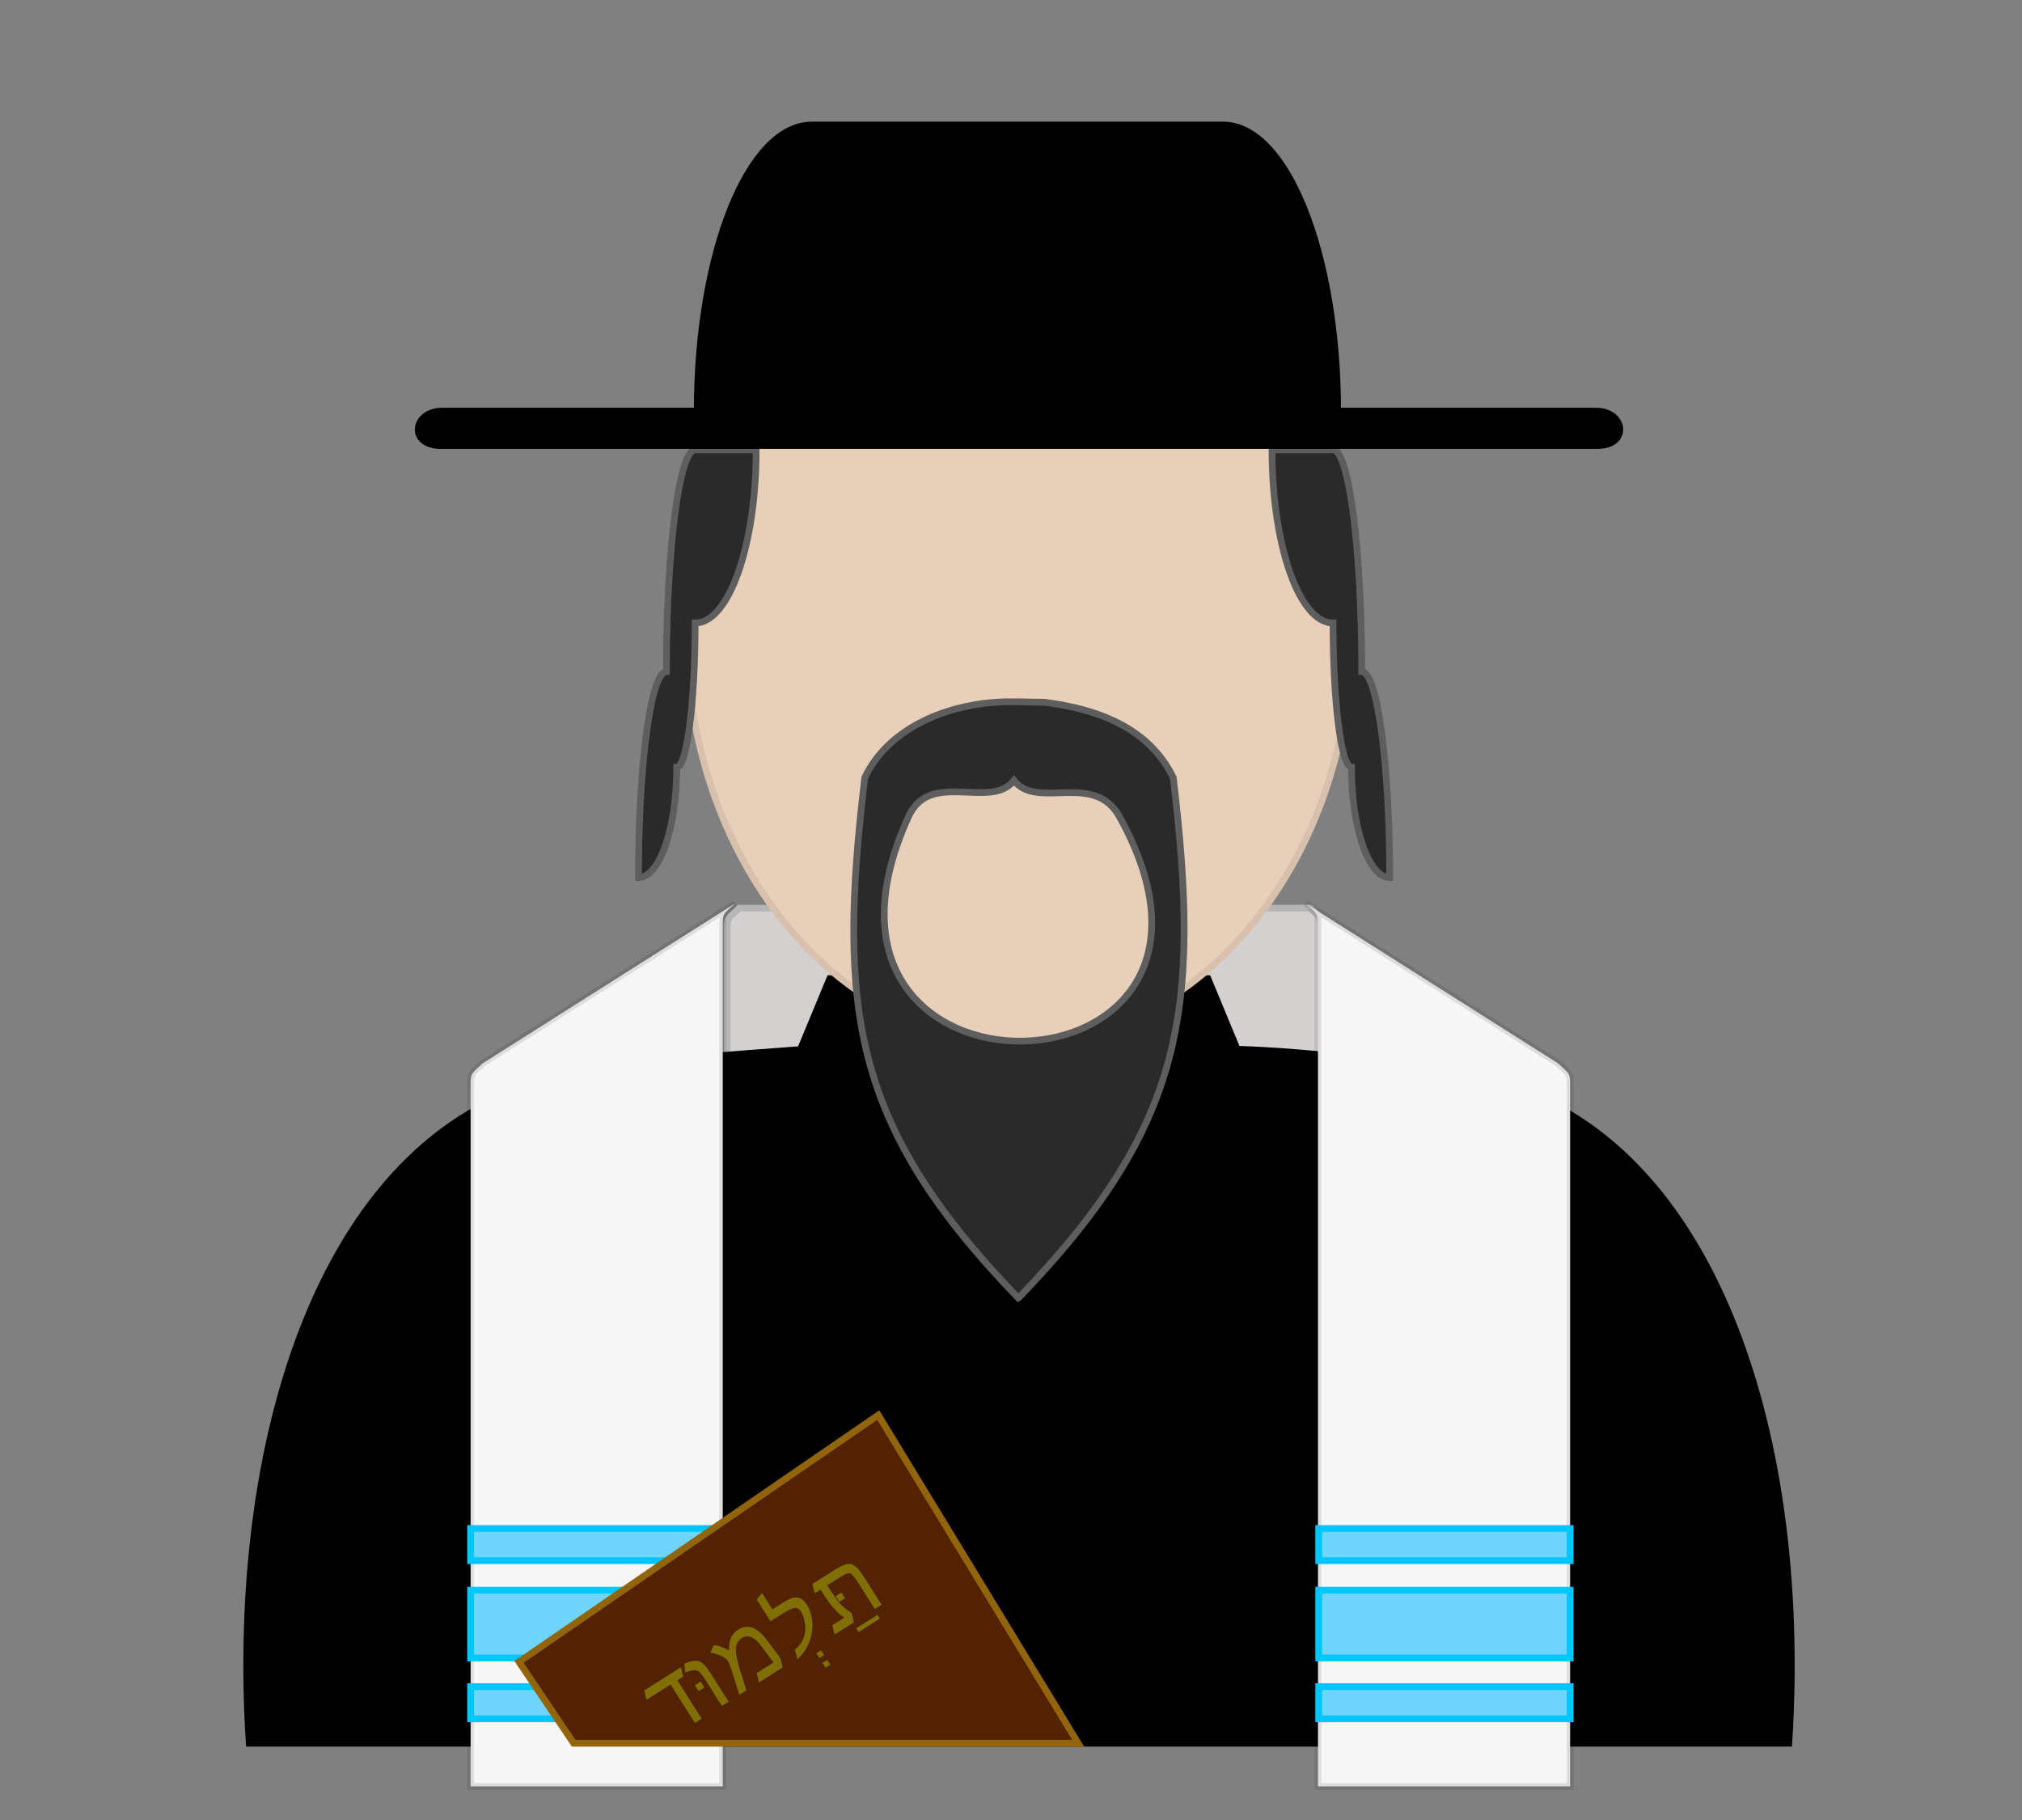 <?xml version="1.0" encoding="UTF-8"?>
<svg version="1.1" xmlns="http://www.w3.org/2000/svg" xmlns:xlink="http://www.w3.org/1999/xlink" x="0" y="0" width="126" height="113.4" viewBox="0, 0, 126, 113.4">
  <rect x="0" y="0" width="126" height="113.4" fill="#808080" stroke="none"/>
  <g id="Figura">
    <g>
      <path d="M82.4,66.44 L82.4,58.026 C82.4,57.206 82.4,57.268 81.645,56.584 L46.064,56.584 C45.31,57.268 45.31,57.206 45.31,58.026 L45.31,66.44 z" fill="#D5D0D0"/>
      <path d="M82.4,66.44 L82.4,58.026 C82.4,57.206 82.4,57.268 81.645,56.584 L46.064,56.584 C45.31,57.268 45.31,57.206 45.31,58.026 L45.31,66.44 z" fill-opacity="0" stroke="#B6B5B5" stroke-width="0.42"/>
    </g>
    <g>
      <path d="M75.269,60.976 L77.092,65.374 C81.871,65.538 86.614,66.157 91.308,67.038 C106.428,69.558 112.728,88.878 111.468,108.618 L15.531,108.618 C14.272,88.878 20.572,69.558 35.692,67.038 C40.349,66.009 45.136,65.763 49.876,65.396 L51.709,60.976 L75.269,60.976 z" fill="#000000"/>
      <path d="M75.269,60.976 L77.092,65.374 C81.871,65.538 86.614,66.157 91.308,67.038 C106.428,69.558 112.728,88.878 111.468,108.618 L15.531,108.618 C14.272,88.878 20.572,69.558 35.692,67.038 C40.349,66.009 45.136,65.763 49.876,65.396 L51.709,60.976 L75.269,60.976 z" fill-opacity="0" stroke="#000000" stroke-width="0.42"/>
    </g>
    <g>
      <path d="M63.5,64.974 C52.053,64.974 42.773,53.447 42.773,39.228 C42.773,25.009 52.053,13.482 63.5,13.482 C74.947,13.482 84.227,25.009 84.227,39.228 C84.227,53.447 74.947,64.974 63.5,64.974 z" fill="#E7CFBA"/>
      <path d="M63.5,64.974 C52.053,64.974 42.773,53.447 42.773,39.228 C42.773,25.009 52.053,13.482 63.5,13.482 C74.947,13.482 84.227,25.009 84.227,39.228 C84.227,53.447 74.947,64.974 63.5,64.974 z" fill-opacity="0" stroke="#D7C1AD" stroke-width="0.42"/>
    </g>
    <path d="M21.222,-7.143 L21.222,-7.143" fill-opacity="0" stroke="#000000" stroke-width="0.42"/>
    <g>
      <path d="M65.042,43.752 C68.319,44.155 71.585,45.312 73.112,48.455 C74.84,62.942 73.808,70.169 63.468,80.874 L63.456,80.88 C53.116,70.175 52.16,62.942 53.888,48.455 C55.315,45.441 58.773,44.005 61.95,43.762 C62.978,43.684 64.011,43.755 65.042,43.752 z M63.184,48.631 C61.735,50.49 57.96,47.924 56.614,50.879 C47.93,69.939 79.91,69.131 69.754,50.879 C68.175,48.042 64.633,50.49 63.184,48.631 z" fill="#2B2A2A"/>
      <path d="M65.042,43.752 C68.319,44.155 71.585,45.312 73.112,48.455 C74.84,62.942 73.808,70.169 63.468,80.874 L63.456,80.88 C53.116,70.175 52.16,62.942 53.888,48.455 C55.315,45.441 58.773,44.005 61.95,43.762 C62.978,43.684 64.011,43.755 65.042,43.752 z M63.184,48.631 C61.735,50.49 57.96,47.924 56.614,50.879 C47.93,69.939 79.91,69.131 69.754,50.879 C68.175,48.042 64.633,50.49 63.184,48.631 z" fill-opacity="0" stroke="#5E5E5E" stroke-width="0.42"/>
    </g>
    <g>
      <path d="M79.265,28.028 C79.265,33.987 80.968,38.818 83.068,38.818 C83.068,43.781 83.582,47.804 84.216,47.804 C84.216,51.601 85.283,54.68 86.6,54.68 C86.6,47.591 85.82,41.844 84.858,41.844 C84.858,34.214 84.057,28.028 83.068,28.028 z" fill="#2B2A2A"/>
      <path d="M79.265,28.028 C79.265,33.987 80.968,38.818 83.068,38.818 C83.068,43.781 83.582,47.804 84.216,47.804 C84.216,51.601 85.283,54.68 86.6,54.68 C86.6,47.591 85.82,41.844 84.858,41.844 C84.858,34.214 84.057,28.028 83.068,28.028 z" fill-opacity="0" stroke="#5E5E5E" stroke-width="0.42"/>
    </g>
    <g>
      <path d="M47.12,28.028 C47.12,33.987 45.417,38.818 43.317,38.818 C43.317,43.781 42.803,47.804 42.169,47.804 C42.169,51.601 41.102,54.68 39.785,54.68 C39.785,47.591 40.565,41.844 41.527,41.844 C41.527,34.214 42.328,28.028 43.317,28.028 z" fill="#2B2A2A"/>
      <path d="M47.12,28.028 C47.12,33.987 45.417,38.818 43.317,38.818 C43.317,43.781 42.803,47.804 42.169,47.804 C42.169,51.601 41.102,54.68 39.785,54.68 C39.785,47.591 40.565,41.844 41.527,41.844 C41.527,34.214 42.328,28.028 43.317,28.028 z" fill-opacity="0" stroke="#5E5E5E" stroke-width="0.42"/>
    </g>
    <g>
      <path d="M99.443,25.616 C101.304,25.616 101.566,27.823 99.443,27.758 L27.557,27.758 C25.434,27.823 25.696,25.616 27.557,25.616 L43.448,25.616 C43.448,15.771 46.642,7.791 50.583,7.791 L76.218,7.791 C80.158,7.791 83.353,15.771 83.353,25.616 z" fill="#000000"/>
      <path d="M99.443,25.616 C101.304,25.616 101.566,27.823 99.443,27.758 L27.557,27.758 C25.434,27.823 25.696,25.616 27.557,25.616 L43.448,25.616 C43.448,15.771 46.642,7.791 50.583,7.791 L76.218,7.791 C80.158,7.791 83.353,15.771 83.353,25.616 z" fill-opacity="0" stroke="#000000" stroke-width="0.42"/>
    </g>
    <g>
      <g>
        <path d="M45.793,56.3 C45.038,56.984 45.038,56.921 45.038,57.741 L45.038,111.308 L29.326,111.308 L29.326,67.694 C29.326,66.875 29.326,66.937 30.081,66.253 z" fill="#F6F6F6"/>
        <path d="M45.793,56.3 C45.038,56.984 45.038,56.921 45.038,57.741 L45.038,111.308 L29.326,111.308 L29.326,67.694 C29.326,66.875 29.326,66.937 30.081,66.253 z" fill-opacity="0" stroke="#000000" stroke-width="0.42" stroke-opacity="0.103"/>
      </g>
      <g>
        <path d="M29.326,99.081 L44.993,99.081 L44.993,103.304 L29.326,103.304 L29.326,99.081 z" fill="#6FD5FF"/>
        <path d="M29.326,99.081 L44.993,99.081 L44.993,103.304 L29.326,103.304 L29.326,99.081 z" fill-opacity="0" stroke="#00C6FF" stroke-width="0.42"/>
      </g>
      <g>
        <path d="M29.326,95.236 L44.993,95.236 L44.993,97.242 L29.326,97.242 L29.326,95.236 z" fill="#6FD5FF"/>
        <path d="M29.326,95.236 L44.993,95.236 L44.993,97.242 L29.326,97.242 L29.326,95.236 z" fill-opacity="0" stroke="#00C6FF" stroke-width="0.42"/>
      </g>
      <g>
        <path d="M29.326,105.089 L44.993,105.089 L44.993,107.095 L29.326,107.095 L29.326,105.089 z" fill="#6FD5FF"/>
        <path d="M29.326,105.089 L44.993,105.089 L44.993,107.095 L29.326,107.095 L29.326,105.089 z" fill-opacity="0" stroke="#00C6FF" stroke-width="0.42"/>
      </g>
    </g>
    <g>
      <g>
        <path d="M81.374,56.3 C82.129,56.984 82.129,56.921 82.129,57.741 L82.129,111.308 L97.841,111.308 L97.841,67.694 C97.841,66.875 97.841,66.937 97.086,66.253 z" fill="#F6F6F6"/>
        <path d="M81.374,56.3 C82.129,56.984 82.129,56.921 82.129,57.741 L82.129,111.308 L97.841,111.308 L97.841,67.694 C97.841,66.875 97.841,66.937 97.086,66.253 z" fill-opacity="0" stroke="#000000" stroke-width="0.42" stroke-opacity="0.103"/>
      </g>
      <g>
        <path d="M97.841,99.081 L82.173,99.081 L82.173,103.304 L97.841,103.304 L97.841,99.081 z" fill="#6FD5FF"/>
        <path d="M97.841,99.081 L82.173,99.081 L82.173,103.304 L97.841,103.304 L97.841,99.081 z" fill-opacity="0" stroke="#00C6FF" stroke-width="0.42"/>
      </g>
      <g>
        <path d="M97.841,95.236 L82.173,95.236 L82.173,97.242 L97.841,97.242 L97.841,95.236 z" fill="#6FD5FF"/>
        <path d="M97.841,95.236 L82.173,95.236 L82.173,97.242 L97.841,97.242 L97.841,95.236 z" fill-opacity="0" stroke="#00C6FF" stroke-width="0.42"/>
      </g>
      <g>
        <path d="M97.841,105.089 L82.173,105.089 L82.173,107.095 L97.841,107.095 L97.841,105.089 z" fill="#6FD5FF"/>
        <path d="M97.841,105.089 L82.173,105.089 L82.173,107.095 L97.841,107.095 L97.841,105.089 z" fill-opacity="0" stroke="#00C6FF" stroke-width="0.42"/>
      </g>
    </g>
    <g>
      <path d="M67.186,108.618 L54.728,88.17 L32.342,103.548 L35.749,108.618 z" fill="#532202"/>
      <path d="M67.186,108.618 L54.728,88.17 L32.342,103.548 L35.749,108.618 z" fill-opacity="0" stroke="#92640B" stroke-width="0.42"/>
    </g>
    <path d="M43.304,107.353 L41.788,104.959 L40.287,105.91 L40.144,105.33 L42.429,103.884 L42.572,104.463 L42.208,104.693 L43.724,107.088 z" fill="#806F04"/>
    <path d="M44.983,106.291 L43.883,104.554 Q43.622,104.141 43.413,104.08 Q43.204,104.018 42.694,104.205 L42.641,103.665 Q43.233,103.398 43.557,103.51 Q43.88,103.621 44.266,104.23 L45.402,106.025 z M43.528,105.366 L43.3,105.007 L43.66,104.78 L43.887,105.139 z" fill="#806F04"/>
    <path d="M46.072,105.601 L45.553,103.949 Q45.46,103.657 45.354,103.49 Q45.15,103.167 44.265,102.966 L44.482,102.499 Q44.966,102.56 45.43,102.847 Q45.382,101.929 46.001,101.538 Q46.884,100.979 47.794,102.197 L48.627,103.314 L48.769,103.893 L47.297,104.825 L47.155,104.246 L48.202,103.583 L47.461,102.588 Q46.8,101.701 46.233,102.06 Q45.884,102.281 45.858,102.719 Q45.833,103.156 46.116,104.061 L46.513,105.321 z" fill="#806F04"/>
    <path d="M51.058,103.311 L50.868,103.01 L51.166,102.821 L51.356,103.122 z M51.437,103.91 L51.247,103.609 L51.545,103.42 L51.736,103.721 z" fill="#806F04"/>
    <path d="M49.691,103.395 L49.538,102.778 Q49.993,102.422 50.13,101.887 Q50.218,101.549 50.152,101.118 Q50.087,100.687 49.906,100.401 Q49.755,100.163 49.515,100.192 Q49.274,100.22 48.78,100.533 L48.013,101.018 L47.155,99.662 L47.485,99.256 L48.13,100.275 L48.804,99.848 Q49.338,99.51 49.671,99.537 Q50.004,99.564 50.259,99.967 Q50.752,100.745 50.591,101.719 Q50.429,102.693 49.691,103.395 z" fill="#806F04"/>
    <path d="M52.3,99.813 L52.072,99.454 L52.431,99.227 L52.659,99.586 z" fill="#806F04"/>
    <path d="M53.507,101.689 L53.357,101.451 L54.674,100.617 L54.825,100.855 z" fill="#806F04"/>
    <path d="M52.008,101.843 L51.866,101.264 L52.61,100.792 Q51.972,100.364 51.362,99.401 L51.135,99.042 L50.769,99.274 L50.626,98.694 L52.038,97.801 Q52.722,97.368 53.054,97.455 Q53.386,97.542 53.856,98.284 L54.936,99.989 L54.516,100.255 L53.493,98.64 Q53.139,98.079 52.976,98.029 Q52.814,97.979 52.341,98.279 L51.555,98.776 L51.737,99.065 Q52.124,99.676 52.383,99.956 Q52.642,100.236 53.066,100.504 L53.209,101.083 z" fill="#806F04"/>
  </g>
</svg>
